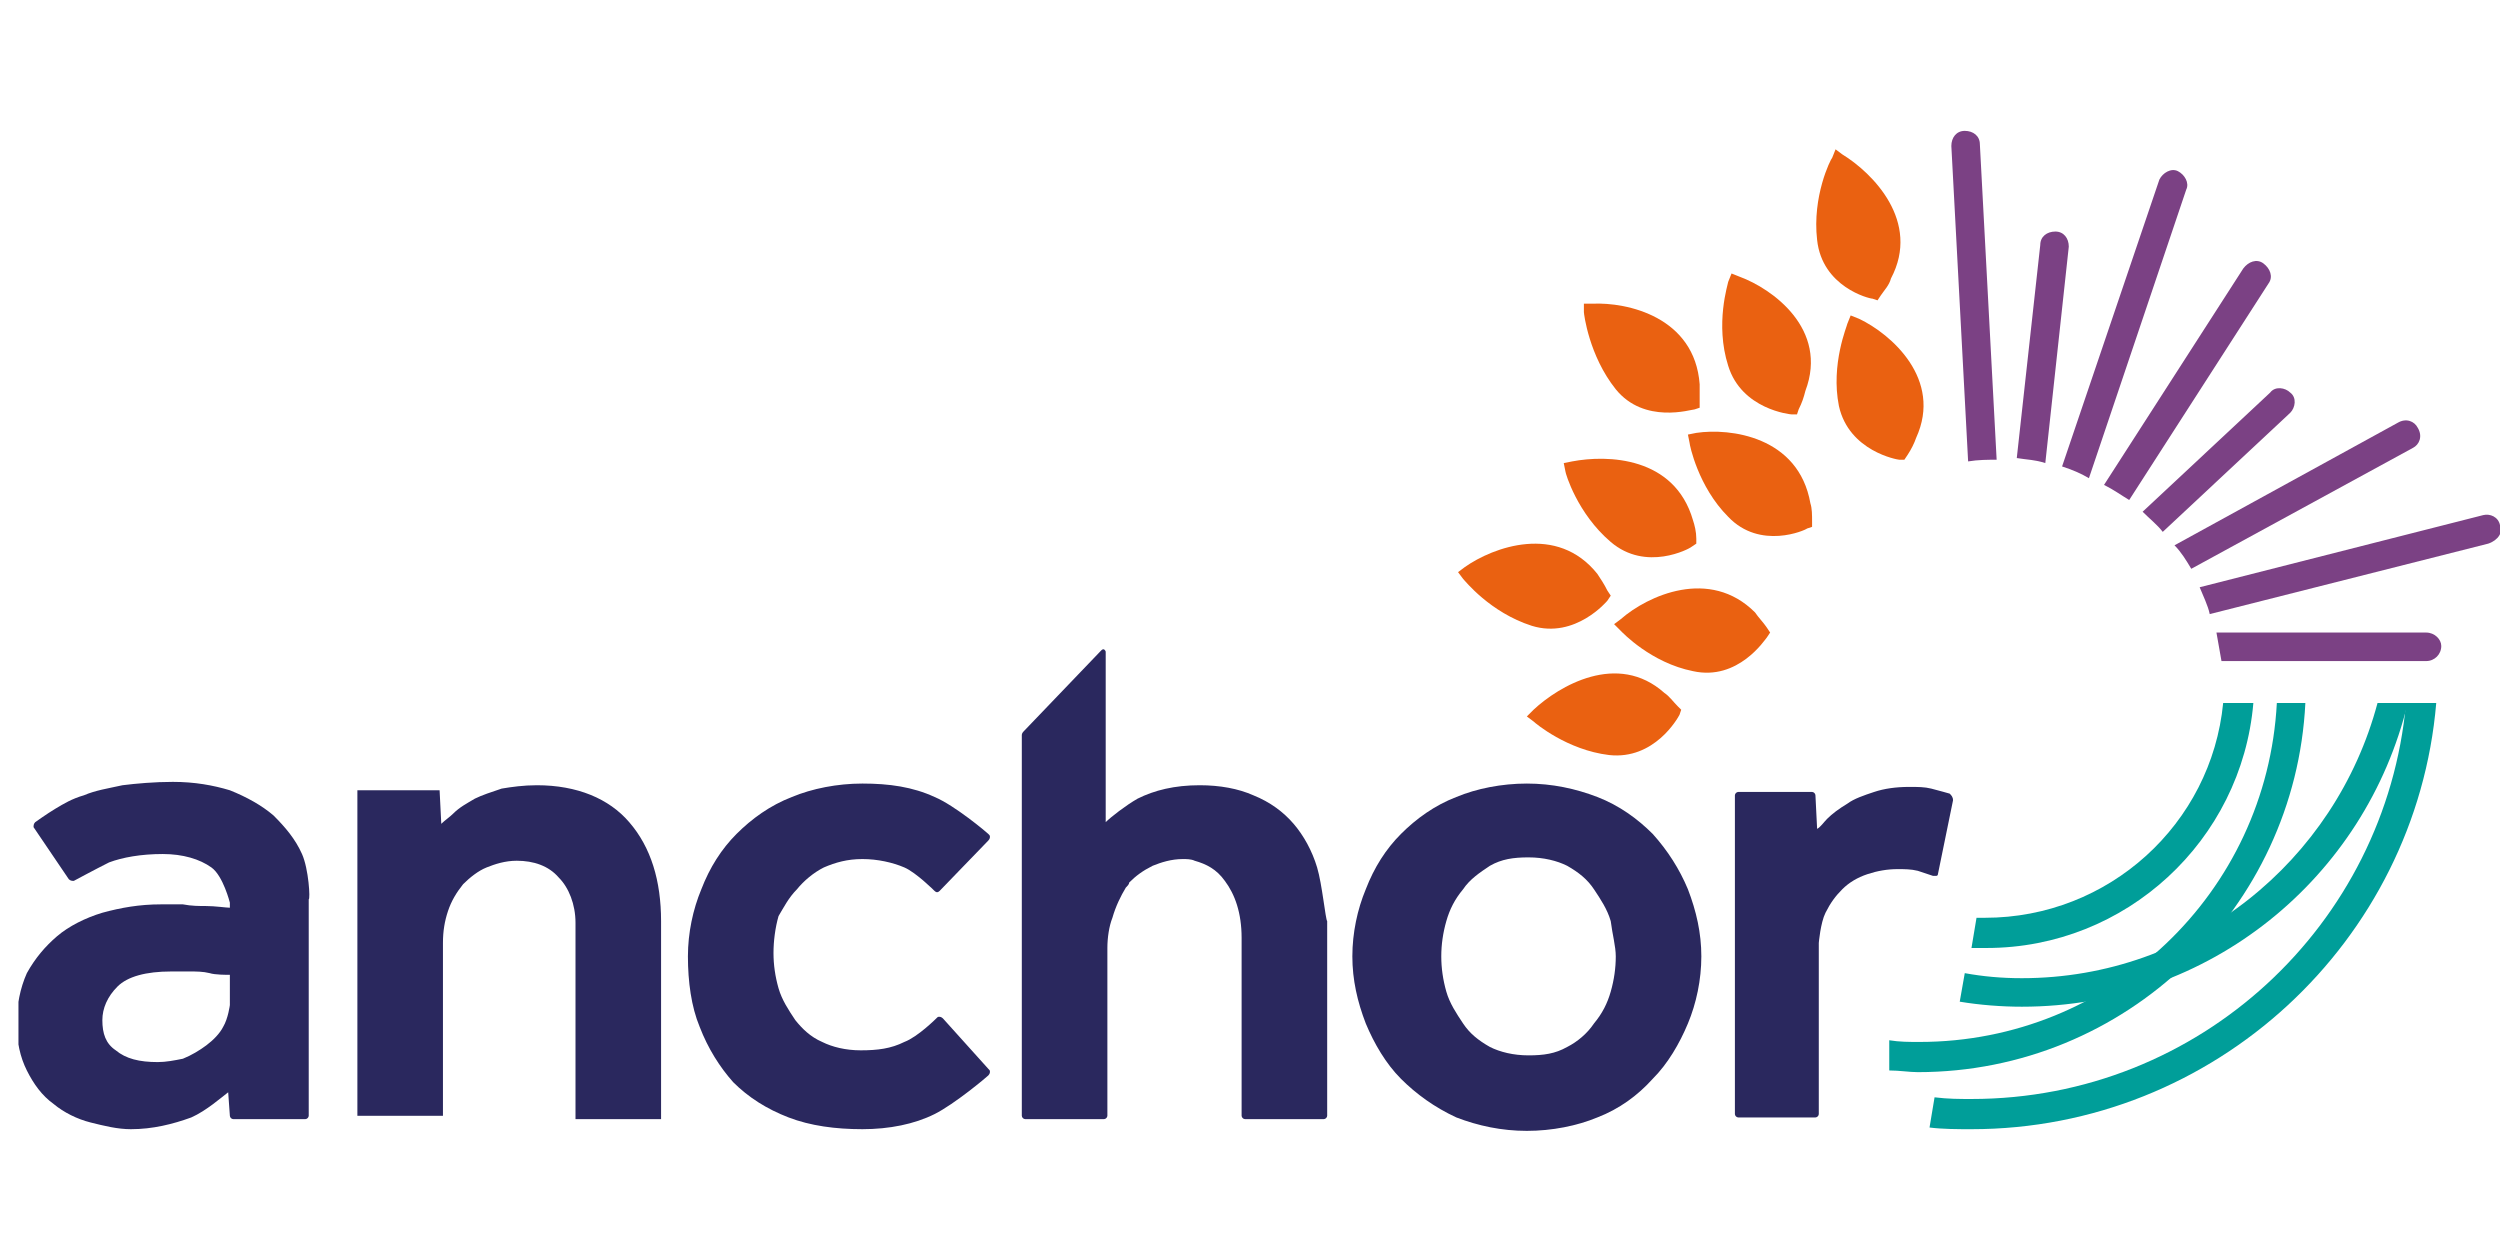 <svg xmlns="http://www.w3.org/2000/svg" xmlns:xlink="http://www.w3.org/1999/xlink" version="1.1" id="Layer_2" x="0px" y="0px" viewBox="0 0 149 75" style="enable-background:new 0 0 149 75;" xml:space="preserve" width="298" height="150">
<style type="text/css">
	.st0{clip-path:url(#SVGID_00000055696585019506959810000011444236871488153763_);}
	.st1{clip-path:url(#SVGID_00000104699313716376623870000000506752109704052889_);fill:#009E99;}
	.st2{clip-path:url(#SVGID_00000101098064146270709750000012751110327402965141_);fill:#7B4184;}
	.st3{clip-path:url(#SVGID_00000023978882897880036130000007939154571173091258_);fill:#7B4184;}
	.st4{clip-path:url(#SVGID_00000067201557527884660410000002589919594227206529_);fill:#7B4184;}
	.st5{clip-path:url(#SVGID_00000039098211579473240620000005486121108221886124_);fill:#7B4184;}
	.st6{clip-path:url(#SVGID_00000005243836072663837840000009103996854455561360_);fill:#7B4184;}
	.st7{clip-path:url(#SVGID_00000049913659527551775120000017237247098936896683_);fill:#7B4184;}
	.st8{clip-path:url(#SVGID_00000088123407326066775150000017118419627693459079_);fill:#7B4184;}
	.st9{clip-path:url(#SVGID_00000178916788612793407840000013739793628227067293_);fill:#7B4184;}
	.st10{clip-path:url(#SVGID_00000049910872890869739600000000271364025487052190_);fill:#009E99;}
	.st11{clip-path:url(#SVGID_00000000939900557561245980000011432546115006339479_);fill:#009E99;}
	.st12{clip-path:url(#SVGID_00000178901117541991317800000002361201153089496247_);fill:#009E99;}
	.st13{clip-path:url(#SVGID_00000081620442371608928440000005807894110227765179_);fill:#EA6111;}
	.st14{clip-path:url(#SVGID_00000155147492629928461150000009754625939391015067_);fill:#EA6111;}
	.st15{clip-path:url(#SVGID_00000039134066244652242680000006267254428182566327_);fill:#EA6111;}
	.st16{clip-path:url(#SVGID_00000083787207136426673190000013721579915356299191_);fill:#EA6111;}
	.st17{clip-path:url(#SVGID_00000012445085246802571490000011636175038182845619_);fill:#EA6111;}
	.st18{clip-path:url(#SVGID_00000181084989166638300670000012240462750087019954_);fill:#EA6111;}
	.st19{clip-path:url(#SVGID_00000095330068947722967400000009131009524823163009_);fill:#EA6111;}
	.st20{clip-path:url(#SVGID_00000075138111638110160930000003132408197092942783_);fill:#EA6111;}
	.st21{clip-path:url(#SVGID_00000106146180051305384350000013780515880275539607_);fill:#EA6111;}
	.st22{clip-path:url(#SVGID_00000072986133537846042080000007523106945510358939_);fill:#2A285E;}
	.st23{clip-path:url(#SVGID_00000099637062108524272750000005844234414679458748_);fill:#2A285E;}
	.st24{clip-path:url(#SVGID_00000147935017537416609770000012864449956113910446_);fill:#2A285E;}
	.st25{clip-path:url(#SVGID_00000089544070223608751090000016706219598928355489_);fill:#2A285E;}
	.st26{clip-path:url(#SVGID_00000132785010414257620700000001595424765329000577_);fill:#2A285E;}
	.st27{clip-path:url(#SVGID_00000160152809019286293830000017378321160742582404_);fill:#2A285E;}
</style>
<g id="Anchor_x5F_Logo_x5F_FullColour_x5F_RGB_00000046311550708067558640000005277316571594872754_">
	<g>
		<g>
			<defs>
				<rect id="SVGID_1_" x="1.1" y="7.7" width="147.9" height="59.7"/>
			</defs>
			<clipPath id="SVGID_00000119093970594044059560000011815353859177963155_">
				<use xlink:href="#SVGID_1_" style="overflow:visible;"/>
			</clipPath>
			<g style="clip-path:url(#SVGID_00000119093970594044059560000011815353859177963155_);">
				<g>
					<defs>
						<rect id="SVGID_00000004524772253807931760000016998995157696454064_" x="1.1" y="7.7" width="147.9" height="59.7"/>
					</defs>
					<clipPath id="SVGID_00000059271457610622861670000012224760383383018428_">
						<use xlink:href="#SVGID_00000004524772253807931760000016998995157696454064_" style="overflow:visible;"/>
					</clipPath>
					<path style="clip-path:url(#SVGID_00000059271457610622861670000012224760383383018428_);fill:#009E99;" d="M143.4,41.9       c-1.2,13.2-12.3,23.6-25.9,23.6c-0.7,0-1.4,0-2.2-0.1l-0.3,1.8c0.8,0.1,1.7,0.1,2.5,0.1c14.5,0,26.5-11.2,27.7-25.4H143.4z"/>
				</g>
				<g>
					<defs>
						<rect id="SVGID_00000001645888062063203840000016073320798607532973_" x="1.1" y="7.7" width="147.9" height="59.7"/>
					</defs>
					<clipPath id="SVGID_00000091728598077814091650000008488152520712581254_">
						<use xlink:href="#SVGID_00000001645888062063203840000016073320798607532973_" style="overflow:visible;"/>
					</clipPath>
					<path style="clip-path:url(#SVGID_00000091728598077814091650000008488152520712581254_);fill:#7B4184;" d="M127.7,30.5       c0.4,0.4,0.9,0.8,1.2,1.2l7.6-7.1c0.3-0.3,0.4-0.9,0-1.2c-0.3-0.3-0.9-0.4-1.2,0L127.7,30.5z"/>
				</g>
				<g>
					<defs>
						<rect id="SVGID_00000023972795028165511180000015639493820927044005_" x="1.1" y="7.7" width="147.9" height="59.7"/>
					</defs>
					<clipPath id="SVGID_00000018919899953978010970000009894646478167343011_">
						<use xlink:href="#SVGID_00000023972795028165511180000015639493820927044005_" style="overflow:visible;"/>
					</clipPath>
					<path style="clip-path:url(#SVGID_00000018919899953978010970000009894646478167343011_);fill:#7B4184;" d="M126.9,29.8       l8.3-12.9c0.3-0.4,0.1-0.9-0.3-1.2c-0.4-0.3-0.9-0.1-1.2,0.3l-8.3,12.9C126,29.2,126.4,29.5,126.9,29.8"/>
				</g>
				<g>
					<defs>
						<rect id="SVGID_00000098204810406210859540000013170683873174723754_" x="1.1" y="7.7" width="147.9" height="59.7"/>
					</defs>
					<clipPath id="SVGID_00000021110053651353529480000013258890443268629909_">
						<use xlink:href="#SVGID_00000098204810406210859540000013170683873174723754_" style="overflow:visible;"/>
					</clipPath>
					<path style="clip-path:url(#SVGID_00000021110053651353529480000013258890443268629909_);fill:#7B4184;" d="M130.6,33.9       l13.2-7.2c0.4-0.2,0.6-0.7,0.3-1.2c-0.2-0.4-0.7-0.6-1.2-0.3l-13.3,7.3C130,32.9,130.3,33.4,130.6,33.9"/>
				</g>
				<g>
					<defs>
						<rect id="SVGID_00000114773820574486575550000001432909093853728658_" x="1.1" y="7.7" width="147.9" height="59.7"/>
					</defs>
					<clipPath id="SVGID_00000127735433908031126110000008822669539804414604_">
						<use xlink:href="#SVGID_00000114773820574486575550000001432909093853728658_" style="overflow:visible;"/>
					</clipPath>
					<path style="clip-path:url(#SVGID_00000127735433908031126110000008822669539804414604_);fill:#7B4184;" d="M144.6,37.7h-12.5       c0.1,0.6,0.2,1.1,0.3,1.7h12.2c0.5,0,0.9-0.4,0.9-0.9C145.5,38.1,145.1,37.7,144.6,37.7"/>
				</g>
				<g>
					<defs>
						<rect id="SVGID_00000111184740405346095620000003563814741555223170_" x="1.1" y="7.7" width="147.9" height="59.7"/>
					</defs>
					<clipPath id="SVGID_00000174574918127828555740000003954307490939524539_">
						<use xlink:href="#SVGID_00000111184740405346095620000003563814741555223170_" style="overflow:visible;"/>
					</clipPath>
					<path style="clip-path:url(#SVGID_00000174574918127828555740000003954307490939524539_);fill:#7B4184;" d="M149,31.3       c-0.1-0.5-0.6-0.7-1-0.6L131.1,35c0.2,0.5,0.5,1.1,0.6,1.6l16.6-4.2C148.9,32.2,149.2,31.7,149,31.3"/>
				</g>
				<g>
					<defs>
						<rect id="SVGID_00000136371183916648045020000000860545697369417397_" x="1.1" y="7.7" width="147.9" height="59.7"/>
					</defs>
					<clipPath id="SVGID_00000029744454528646404850000007838446914730506912_">
						<use xlink:href="#SVGID_00000136371183916648045020000000860545697369417397_" style="overflow:visible;"/>
					</clipPath>
					<path style="clip-path:url(#SVGID_00000029744454528646404850000007838446914730506912_);fill:#7B4184;" d="M121.9,27.6       l1.4-12.9c0-0.5-0.3-0.9-0.8-0.9s-0.9,0.3-0.9,0.8l-1.4,12.7C120.8,27.4,121.3,27.4,121.9,27.6"/>
				</g>
				<g>
					<defs>
						<rect id="SVGID_00000176739798369450462670000013834264003790602646_" x="1.1" y="7.7" width="147.9" height="59.7"/>
					</defs>
					<clipPath id="SVGID_00000144314505833072305480000007090838967644801431_">
						<use xlink:href="#SVGID_00000176739798369450462670000013834264003790602646_" style="overflow:visible;"/>
					</clipPath>
					<path style="clip-path:url(#SVGID_00000144314505833072305480000007090838967644801431_);fill:#7B4184;" d="M124.5,28.5       l5.8-17.2c0.2-0.4-0.1-0.9-0.5-1.1c-0.4-0.2-0.9,0.1-1.1,0.5l-5.8,17.1C123.5,28,124,28.2,124.5,28.5"/>
				</g>
				<g>
					<defs>
						<rect id="SVGID_00000183938288736819820090000005517230084177446816_" x="1.1" y="7.7" width="147.9" height="59.7"/>
					</defs>
					<clipPath id="SVGID_00000078031718109407436210000003759141730492370063_">
						<use xlink:href="#SVGID_00000183938288736819820090000005517230084177446816_" style="overflow:visible;"/>
					</clipPath>
					<path style="clip-path:url(#SVGID_00000078031718109407436210000003759141730492370063_);fill:#7B4184;" d="M119,27.4l-1-18.8       c0-0.5-0.4-0.8-0.9-0.8s-0.8,0.4-0.8,0.9l1,18.8C117.9,27.4,118.5,27.4,119,27.4"/>
				</g>
				<g>
					<defs>
						<rect id="SVGID_00000093138746689486982720000000999452059763360946_" x="1.1" y="7.7" width="147.9" height="59.7"/>
					</defs>
					<clipPath id="SVGID_00000021830943272001428650000002262098498019452824_">
						<use xlink:href="#SVGID_00000093138746689486982720000000999452059763360946_" style="overflow:visible;"/>
					</clipPath>
					<path style="clip-path:url(#SVGID_00000021830943272001428650000002262098498019452824_);fill:#009E99;" d="M141.7,41.9       c-2.5,9.4-11,16.4-21.2,16.4c-1.2,0-2.3-0.1-3.4-0.3l-0.3,1.7c1.2,0.2,2.5,0.3,3.7,0.3c11.2,0,20.5-7.7,23-18.1H141.7z"/>
				</g>
				<g>
					<defs>
						<rect id="SVGID_00000051342277497698859020000016149945711259502266_" x="1.1" y="7.7" width="147.9" height="59.7"/>
					</defs>
					<clipPath id="SVGID_00000069398395170995698160000002525421283773578415_">
						<use xlink:href="#SVGID_00000051342277497698859020000016149945711259502266_" style="overflow:visible;"/>
					</clipPath>
					<path style="clip-path:url(#SVGID_00000069398395170995698160000002525421283773578415_);fill:#009E99;" d="M135.7,41.9       c-0.6,11.3-9.9,20.2-21.3,20.2c-0.6,0-1.2,0-1.8-0.1v1.8c0.6,0,1.2,0.1,1.7,0.1c12.4,0,22.5-9.8,23.1-22H135.7z"/>
				</g>
				<g>
					<defs>
						<rect id="SVGID_00000013907473594123229550000006582643725280869818_" x="1.1" y="7.7" width="147.9" height="59.7"/>
					</defs>
					<clipPath id="SVGID_00000054975973376636295360000016683955939194148767_">
						<use xlink:href="#SVGID_00000013907473594123229550000006582643725280869818_" style="overflow:visible;"/>
					</clipPath>
					<path style="clip-path:url(#SVGID_00000054975973376636295360000016683955939194148767_);fill:#009E99;" d="M132.5,41.9       c-0.7,7.2-6.8,12.8-14.2,12.8c-0.2,0-0.4,0-0.5,0l-0.3,1.8c0.3,0,0.6,0,0.9,0c8.3,0,15.2-6.4,15.9-14.6H132.5z"/>
				</g>
				<g>
					<defs>
						<rect id="SVGID_00000025402319903589268230000011557609398414792598_" x="1.1" y="7.7" width="147.9" height="59.7"/>
					</defs>
					<clipPath id="SVGID_00000019661760368147761960000003658473722518894257_">
						<use xlink:href="#SVGID_00000025402319903589268230000011557609398414792598_" style="overflow:visible;"/>
					</clipPath>
					<path style="clip-path:url(#SVGID_00000019661760368147761960000003658473722518894257_);fill:#EA6111;" d="M110.8,19l-0.5-0.2       l-0.2,0.5c0,0.1-1,2.4-0.5,4.9c0.6,2.7,3.5,3.2,3.6,3.2h0.3l0.2-0.3c0.2-0.3,0.4-0.7,0.5-1C115.8,22.6,112.7,19.9,110.8,19"/>
				</g>
				<g>
					<defs>
						<rect id="SVGID_00000094605471353020658350000007216907300746900376_" x="1.1" y="7.7" width="147.9" height="59.7"/>
					</defs>
					<clipPath id="SVGID_00000014612076994102150590000009524326816027022515_">
						<use xlink:href="#SVGID_00000094605471353020658350000007216907300746900376_" style="overflow:visible;"/>
					</clipPath>
					<path style="clip-path:url(#SVGID_00000014612076994102150590000009524326816027022515_);fill:#EA6111;" d="M109.8,9.2       l-0.4-0.3l-0.2,0.5c-0.1,0.1-1.2,2.3-0.9,4.9c0.3,2.8,3.1,3.5,3.3,3.5l0.3,0.1l0.2-0.3c0.2-0.3,0.5-0.6,0.6-1       C114.5,13.2,111.6,10.3,109.8,9.2"/>
				</g>
				<g>
					<defs>
						<rect id="SVGID_00000047742408108069822510000002459053726860094616_" x="1.1" y="7.7" width="147.9" height="59.7"/>
					</defs>
					<clipPath id="SVGID_00000135648982129531609480000006173945923935740075_">
						<use xlink:href="#SVGID_00000047742408108069822510000002459053726860094616_" style="overflow:visible;"/>
					</clipPath>
					<path style="clip-path:url(#SVGID_00000135648982129531609480000006173945923935740075_);fill:#EA6111;" d="M103.7,16.5       l-0.5-0.2l-0.2,0.5c0,0.1-0.8,2.5,0,5c0.8,2.6,3.7,2.9,3.8,2.9h0.3l0.1-0.3c0.2-0.4,0.3-0.7,0.4-1.1       C109,19.6,105.6,17.2,103.7,16.5"/>
				</g>
				<g>
					<defs>
						<rect id="SVGID_00000071558367182400157330000011578165924771527091_" x="1.1" y="7.7" width="147.9" height="59.7"/>
					</defs>
					<clipPath id="SVGID_00000020394573441789545620000009825011097304852633_">
						<use xlink:href="#SVGID_00000071558367182400157330000011578165924771527091_" style="overflow:visible;"/>
					</clipPath>
					<path style="clip-path:url(#SVGID_00000020394573441789545620000009825011097304852633_);fill:#EA6111;" d="M101.1,25.8       l-0.5,0.1l0.1,0.5c0,0.1,0.5,2.6,2.3,4.4c1.9,2,4.6,0.8,4.7,0.7l0.3-0.1v-0.3c0-0.4,0-0.8-0.1-1.1       C107.2,26,103.1,25.5,101.1,25.8"/>
				</g>
				<g>
					<defs>
						<rect id="SVGID_00000032609447313081910650000011327710433626812582_" x="1.1" y="7.7" width="147.9" height="59.7"/>
					</defs>
					<clipPath id="SVGID_00000085225983261225417220000012521769145023348647_">
						<use xlink:href="#SVGID_00000032609447313081910650000011327710433626812582_" style="overflow:visible;"/>
					</clipPath>
					<path style="clip-path:url(#SVGID_00000085225983261225417220000012521769145023348647_);fill:#EA6111;" d="M94.9,18.1h-0.5       v0.5c0,0.1,0.3,2.6,1.9,4.6c1.7,2.1,4.5,1.2,4.7,1.2l0.3-0.1V24c0-0.4,0-0.8,0-1.1C101,18.9,97,18,94.9,18.1"/>
				</g>
				<g>
					<defs>
						<rect id="SVGID_00000056411040436788233250000002109858886901801865_" x="1.1" y="7.7" width="147.9" height="59.7"/>
					</defs>
					<clipPath id="SVGID_00000167358584753392719400000012276581538346417816_">
						<use xlink:href="#SVGID_00000056411040436788233250000002109858886901801865_" style="overflow:visible;"/>
					</clipPath>
					<path style="clip-path:url(#SVGID_00000167358584753392719400000012276581538346417816_);fill:#EA6111;" d="M93.7,27.5       l-0.5,0.1l0.1,0.5c0,0.1,0.7,2.5,2.7,4.2c2.1,1.8,4.7,0.4,4.8,0.3l0.3-0.2v-0.3c0-0.4-0.1-0.8-0.2-1.1       C99.8,27.2,95.8,27.1,93.7,27.5"/>
				</g>
				<g>
					<defs>
						<rect id="SVGID_00000134231753112006229220000010157651436851900834_" x="1.1" y="7.7" width="147.9" height="59.7"/>
					</defs>
					<clipPath id="SVGID_00000072974527454890534890000016893104481800116878_">
						<use xlink:href="#SVGID_00000134231753112006229220000010157651436851900834_" style="overflow:visible;"/>
					</clipPath>
					<path style="clip-path:url(#SVGID_00000072974527454890534890000016893104481800116878_);fill:#EA6111;" d="M96.6,36.9       l-0.4,0.3l0.4,0.4c0.1,0.1,1.8,1.9,4.3,2.4c2.7,0.6,4.3-1.9,4.4-2l0.2-0.3l-0.2-0.3c-0.2-0.3-0.5-0.6-0.7-0.9       C101.9,33.8,98.2,35.5,96.6,36.9"/>
				</g>
				<g>
					<defs>
						<rect id="SVGID_00000062158735998965665300000010175433474271582604_" x="1.1" y="7.7" width="147.9" height="59.7"/>
					</defs>
					<clipPath id="SVGID_00000158005175491987130530000007757271648118032002_">
						<use xlink:href="#SVGID_00000062158735998965665300000010175433474271582604_" style="overflow:visible;"/>
					</clipPath>
					<path style="clip-path:url(#SVGID_00000158005175491987130530000007757271648118032002_);fill:#EA6111;" d="M87.3,33.8       l-0.4,0.3l0.3,0.4c0.1,0.1,1.6,2,4.1,2.8c2.6,0.8,4.5-1.5,4.5-1.5l0.2-0.3l-0.2-0.3c-0.2-0.4-0.4-0.7-0.6-1       C92.8,31.2,89,32.6,87.3,33.8"/>
				</g>
				<g>
					<defs>
						<rect id="SVGID_00000124119389566283042250000012990590460453360545_" x="1.1" y="7.7" width="147.9" height="59.7"/>
					</defs>
					<clipPath id="SVGID_00000162326488188466391260000011361408137566229650_">
						<use xlink:href="#SVGID_00000124119389566283042250000012990590460453360545_" style="overflow:visible;"/>
					</clipPath>
					<path style="clip-path:url(#SVGID_00000162326488188466391260000011361408137566229650_);fill:#EA6111;" d="M91.4,42.3L91,42.7       l0.4,0.3c0.1,0.1,2,1.7,4.5,2c2.7,0.3,4.1-2.2,4.2-2.4l0.1-0.3l-0.2-0.2c-0.3-0.3-0.5-0.6-0.8-0.8       C96.4,38.8,92.9,40.9,91.4,42.3"/>
				</g>
				<g>
					<defs>
						<rect id="SVGID_00000122682556939717255930000008032741518740304813_" x="1.1" y="7.7" width="147.9" height="59.7"/>
					</defs>
					<clipPath id="SVGID_00000039815721764051314620000018163423889514929589_">
						<use xlink:href="#SVGID_00000122682556939717255930000008032741518740304813_" style="overflow:visible;"/>
					</clipPath>
					<path style="clip-path:url(#SVGID_00000039815721764051314620000018163423889514929589_);fill:#2A285E;" d="M98.5,49.7       c-0.9-0.9-2-1.7-3.3-2.2s-2.7-0.8-4.2-0.8s-3,0.3-4.2,0.8c-1.3,0.5-2.4,1.3-3.3,2.2s-1.6,2-2.1,3.3c-0.5,1.2-0.8,2.6-0.8,4       s0.3,2.7,0.8,4c0.5,1.2,1.2,2.4,2.1,3.3c0.9,0.9,2,1.7,3.3,2.3c1.3,0.5,2.7,0.8,4.2,0.8s3-0.3,4.2-0.8c1.3-0.5,2.4-1.3,3.3-2.3       c0.9-0.9,1.6-2.1,2.1-3.3s0.8-2.6,0.8-4s-0.3-2.7-0.8-4C100.1,51.8,99.4,50.7,98.5,49.7 M96.3,57c0,0.7-0.1,1.4-0.3,2.1       c-0.2,0.7-0.5,1.3-1,1.9c-0.4,0.6-1,1.1-1.6,1.4c-0.7,0.4-1.4,0.5-2.3,0.5s-1.7-0.2-2.3-0.5c-0.7-0.4-1.2-0.8-1.6-1.4       c-0.4-0.6-0.8-1.2-1-1.9s-0.3-1.4-0.3-2.1c0-0.7,0.1-1.4,0.3-2.1c0.2-0.7,0.5-1.3,1-1.9c0.4-0.6,1-1,1.6-1.4       c0.7-0.4,1.4-0.5,2.3-0.5s1.7,0.2,2.3,0.5c0.7,0.4,1.2,0.8,1.6,1.4c0.4,0.6,0.8,1.2,1,1.9C96.1,55.7,96.3,56.4,96.3,57"/>
				</g>
				<g>
					<defs>
						<rect id="SVGID_00000179619997791776914820000007337774117381118377_" x="1.1" y="7.7" width="147.9" height="59.7"/>
					</defs>
					<clipPath id="SVGID_00000055684847917120887360000018189493213953406355_">
						<use xlink:href="#SVGID_00000179619997791776914820000007337774117381118377_" style="overflow:visible;"/>
					</clipPath>
					<path style="clip-path:url(#SVGID_00000055684847917120887360000018189493213953406355_);fill:#2A285E;" d="M47.5,53       c0.4-0.5,1-1,1.6-1.3c0.7-0.3,1.4-0.5,2.3-0.5c0.9,0,1.8,0.2,2.5,0.5s1.8,1.4,1.8,1.4c0.1,0.1,0.2,0.1,0.3,0l2.9-3       c0,0,0.1-0.1,0.1-0.2c0-0.1,0-0.1-0.1-0.2c-0.1-0.1-2-1.7-3.2-2.2c-1.3-0.6-2.7-0.8-4.3-0.8c-1.5,0-3,0.3-4.2,0.8       c-1.3,0.5-2.4,1.3-3.3,2.2c-0.9,0.9-1.6,2-2.1,3.3c-0.5,1.2-0.8,2.6-0.8,4c0,1.5,0.2,3,0.7,4.2c0.5,1.3,1.2,2.4,2,3.3       c0.9,0.9,2,1.6,3.3,2.1s2.8,0.7,4.4,0.7c1.6,0,3.1-0.3,4.3-0.9s3.1-2.2,3.2-2.3c0,0,0.1-0.1,0.1-0.2c0-0.1,0-0.1-0.1-0.2       l-2.7-3c0,0-0.1-0.1-0.2-0.1c-0.1,0-0.1,0-0.2,0.1c0,0-1.1,1.1-1.9,1.4c-0.8,0.4-1.6,0.5-2.6,0.5c-0.9,0-1.7-0.2-2.3-0.5       c-0.7-0.3-1.2-0.8-1.6-1.3c-0.4-0.6-0.8-1.2-1-1.9s-0.3-1.4-0.3-2.1c0-0.7,0.1-1.5,0.3-2.2C46.7,54.1,47,53.5,47.5,53"/>
				</g>
				<g>
					<defs>
						<rect id="SVGID_00000047766415173398137210000009460533804241400987_" x="1.1" y="7.7" width="147.9" height="59.7"/>
					</defs>
					<clipPath id="SVGID_00000165926937163328463650000001370422330828003980_">
						<use xlink:href="#SVGID_00000047766415173398137210000009460533804241400987_" style="overflow:visible;"/>
					</clipPath>
					<path style="clip-path:url(#SVGID_00000165926937163328463650000001370422330828003980_);fill:#2A285E;" d="M18,50.9       c-0.4-0.9-1-1.6-1.7-2.3c-0.7-0.6-1.6-1.1-2.6-1.5c-1-0.3-2.1-0.5-3.4-0.5c-1.1,0-2.2,0.1-3,0.2C6.4,47,5.7,47.1,5,47.4       c-0.7,0.2-1.2,0.5-1.7,0.8S2.1,49,2.1,49C2,49.1,2,49.2,2,49.3l2.1,3.1c0.1,0.1,0.2,0.1,0.3,0.1c0,0,1.3-0.7,2.1-1.1       c0.8-0.3,1.9-0.5,3.2-0.5c1.2,0,2.2,0.3,2.9,0.8s1.1,2.1,1.1,2.1v0.1v0.2c-0.2,0-0.9-0.1-1.4-0.1c-0.4,0-0.9,0-1.4-0.1       c-0.5,0-0.9,0-1.3,0c-1.3,0-2.4,0.2-3.5,0.5c-1,0.3-2,0.8-2.7,1.4c-0.7,0.6-1.3,1.3-1.8,2.2C1.2,58.9,1,59.9,1,61       s0.2,2,0.6,2.8s0.9,1.5,1.6,2c0.6,0.5,1.4,0.9,2.2,1.1s1.6,0.4,2.4,0.4c1.3,0,2.5-0.3,3.6-0.7c0.9-0.4,1.8-1.2,2.2-1.5l0.1,1.4       c0,0.1,0.1,0.2,0.2,0.2h4.3c0.1,0,0.2-0.1,0.2-0.2V53.8c0,0,0-0.1,0-0.2C18.5,53.6,18.4,51.8,18,50.9 M13.7,58.1v1.7v0.1       c0,0-0.1,0.8-0.4,1.3c-0.2,0.4-0.6,0.8-1,1.1s-0.9,0.6-1.4,0.8c-0.5,0.1-1,0.2-1.5,0.2c-1.1,0-1.9-0.2-2.5-0.7       c-0.6-0.4-0.8-1-0.8-1.8c0-0.7,0.3-1.4,0.9-2s1.7-0.9,3.2-0.9c0.3,0,0.7,0,1.1,0c0.4,0,0.8,0,1.2,0.1       C12.8,58.1,13.5,58.1,13.7,58.1"/>
				</g>
				<g>
					<defs>
						<rect id="SVGID_00000183210626408540547040000003502857550115380397_" x="1.1" y="7.7" width="147.9" height="59.7"/>
					</defs>
					<clipPath id="SVGID_00000014600641537772771740000007042607204487745704_">
						<use xlink:href="#SVGID_00000183210626408540547040000003502857550115380397_" style="overflow:visible;"/>
					</clipPath>
					<path style="clip-path:url(#SVGID_00000014600641537772771740000007042607204487745704_);fill:#2A285E;" d="M116.2,47.3       c0,0-0.7-0.2-1.1-0.3s-0.8-0.1-1.3-0.1c-0.8,0-1.5,0.1-2.1,0.3s-1.2,0.4-1.6,0.7c-0.5,0.3-0.9,0.6-1.2,0.9       c-0.2,0.2-0.4,0.5-0.6,0.6l-0.1-2c0-0.1-0.1-0.2-0.2-0.2h-4.4c-0.1,0-0.2,0.1-0.2,0.2v19c0,0.1,0.1,0.2,0.2,0.2h4.6       c0.1,0,0.2-0.1,0.2-0.2v-10c0,0,0-0.1,0-0.2c0,0,0.1-1.2,0.4-1.8s0.6-1,1-1.4s0.9-0.7,1.5-0.9s1.2-0.3,1.8-0.3       c0.4,0,0.8,0,1.2,0.1c0.3,0.1,0.9,0.3,0.9,0.3c0.1,0,0.1,0,0.2,0s0.1-0.1,0.1-0.1l0.9-4.4C116.4,47.5,116.3,47.4,116.2,47.3"/>
				</g>
				<g>
					<defs>
						<rect id="SVGID_00000061467318202790444650000003785850070703927450_" x="1.1" y="7.7" width="147.9" height="59.7"/>
					</defs>
					<clipPath id="SVGID_00000038410687511924137320000000096378197918871469_">
						<use xlink:href="#SVGID_00000061467318202790444650000003785850070703927450_" style="overflow:visible;"/>
					</clipPath>
					<path style="clip-path:url(#SVGID_00000038410687511924137320000000096378197918871469_);fill:#2A285E;" d="M78.5,51.7       c-0.3-1-0.8-1.9-1.4-2.6c-0.6-0.7-1.4-1.3-2.4-1.7c-0.9-0.4-2-0.6-3.2-0.6c-1.5,0-2.7,0.3-3.7,0.8c-0.7,0.4-1.6,1.1-1.9,1.4       V38.9c0-0.1,0-0.1-0.1-0.2c-0.1,0-0.1,0-0.2,0.1L61,43.6c-0.1,0.1-0.1,0.2-0.1,0.2v22.7c0,0.1,0.1,0.2,0.2,0.2h4.7       c0.1,0,0.2-0.1,0.2-0.2v-10c0-0.6,0.1-1.3,0.3-1.8c0.2-0.7,0.5-1.3,0.8-1.8c0.1-0.1,0.2-0.2,0.2-0.3c0.4-0.4,0.8-0.7,1.4-1       c0.5-0.2,1.1-0.4,1.8-0.4c0.2,0,0.5,0,0.7,0.1c0.7,0.2,1.3,0.5,1.8,1.2c0.6,0.8,1,1.9,1,3.4v10.6c0,0.1,0.1,0.2,0.2,0.2h4.7       c0.1,0,0.2-0.1,0.2-0.2V55.1c0,0,0-0.1,0-0.2C79,54.8,78.8,52.7,78.5,51.7"/>
				</g>
				<g>
					<defs>
						<rect id="SVGID_00000083790494481555336270000002056029224328172203_" x="1.1" y="7.7" width="147.9" height="59.7"/>
					</defs>
					<clipPath id="SVGID_00000023959862165744275390000014806134678815342496_">
						<use xlink:href="#SVGID_00000083790494481555336270000002056029224328172203_" style="overflow:visible;"/>
					</clipPath>
					<path style="clip-path:url(#SVGID_00000023959862165744275390000014806134678815342496_);fill:#2A285E;" d="M32,46.8       c-0.8,0-1.5,0.1-2.1,0.2c-0.6,0.2-1.2,0.4-1.6,0.6c-0.5,0.3-0.9,0.5-1.3,0.9c-0.2,0.2-0.5,0.4-0.7,0.6l-0.1-2h-4.9v19.4h5.1       V56.2c0-0.7,0.1-1.3,0.3-1.9c0.2-0.6,0.5-1.1,0.9-1.6c0.4-0.4,0.9-0.8,1.4-1s1.1-0.4,1.8-0.4c1,0,1.9,0.3,2.5,1       c0.6,0.6,1,1.6,1,2.7v11.7h5.1V54.9c0-2.4-0.6-4.4-1.9-5.9C36.3,47.6,34.4,46.8,32,46.8"/>
				</g>
			</g>
		</g>
	</g>
</g>
</svg>
